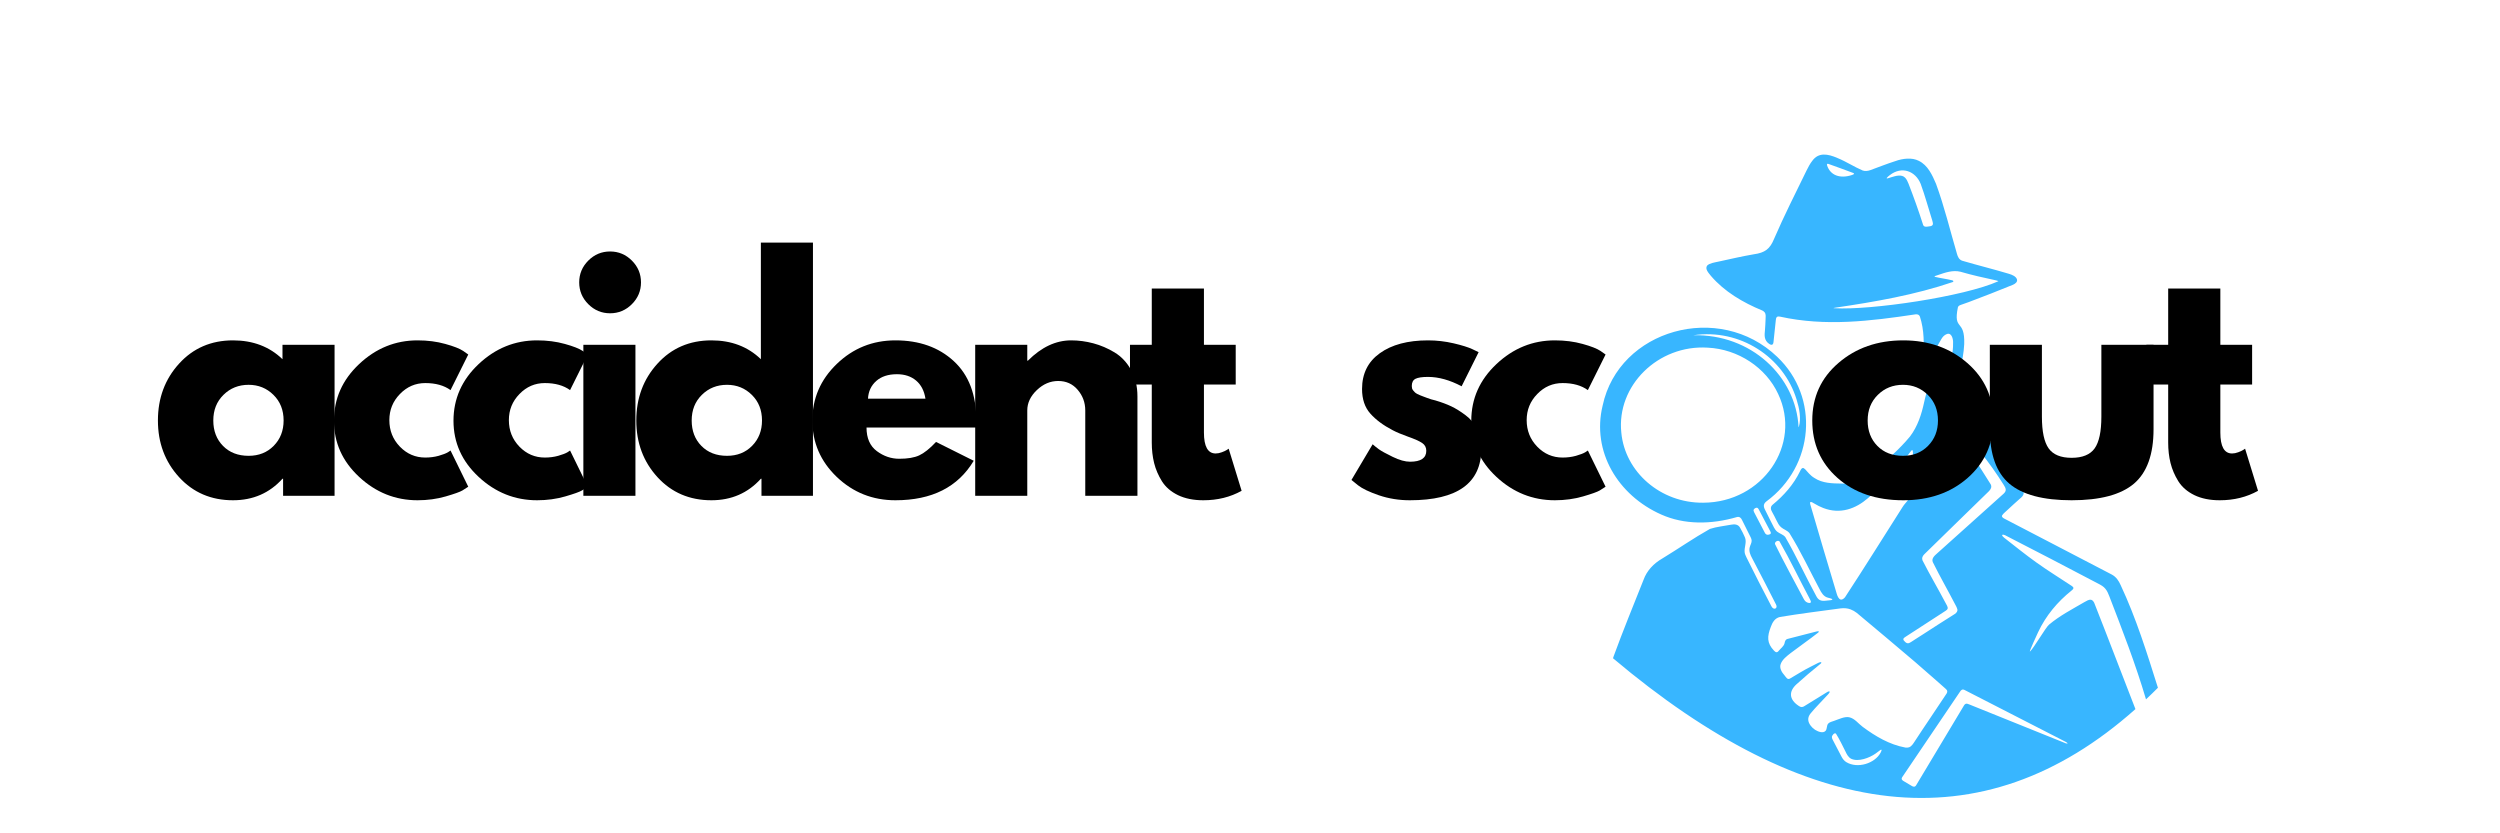 <svg xmlns="http://www.w3.org/2000/svg" xmlns:xlink="http://www.w3.org/1999/xlink" width="600" zoomAndPan="magnify" viewBox="0 0 450 150" height="200" preserveAspectRatio="xMidYMid meet" version="1.2"><defs><clipPath id="48d82744fd"><path d="M 288 27.398 L 388.449 27.398 L 388.449 144 L 288 144 Z M 288 27.398 "/></clipPath></defs><g id="cc8be16865"><g clip-rule="nonzero" clip-path="url(#48d82744fd)"><path style=" stroke:none;fill-rule:nonzero;fill:#38b6ff;fill-opacity:1;" d="M 360.898 96.332 C 366.535 99.215 372.152 102.148 377.754 105.094 C 378.207 105.328 378.641 105.578 378.961 105.973 C 379.285 106.355 379.477 106.816 379.656 107.273 C 382.031 113.426 384.422 119.578 386.281 125.883 C 387 125.211 387.711 124.512 388.426 123.797 C 386.461 117.559 384.523 111.312 381.727 105.34 C 381.383 104.555 380.914 103.836 380.105 103.41 C 373.66 100.031 367.184 96.707 360.738 93.332 C 360.531 93.223 360.258 93.027 360.379 92.777 C 360.613 92.383 361.059 92.098 361.371 91.77 C 362.082 91.113 362.785 90.453 363.527 89.809 C 364.371 89.129 364.477 88.754 363.883 87.812 C 360.371 81.504 355.738 76.008 350.105 71.273 C 349.996 71.051 350.176 70.781 350.348 70.602 C 352.562 68.184 353.387 65.07 353.559 61.949 C 353.711 57.289 351.531 59.668 352.422 55.316 C 352.488 55.086 352.676 54.98 352.926 54.887 C 353.395 54.723 353.918 54.547 354.391 54.367 C 357.059 53.359 359.727 52.332 362.359 51.246 C 362.754 51.066 363.168 50.75 363.062 50.316 C 362.902 49.742 362.16 49.449 361.594 49.281 C 358.816 48.445 355.988 47.754 353.207 46.934 C 352.629 46.742 352.395 46.215 352.254 45.691 C 351.016 41.484 349.996 37.207 348.48 33.078 C 347.816 31.531 347.023 29.742 345.379 28.949 C 344.184 28.32 342.496 28.512 341.164 29 C 339.648 29.484 338.18 30.066 336.691 30.613 C 336.238 30.773 335.746 30.852 335.285 30.691 C 333.734 30.031 332.344 29.094 330.773 28.457 C 328.957 27.66 327.332 27.406 326.215 28.945 C 325.805 29.449 325.473 30.113 325.18 30.691 C 323.188 34.781 321.129 38.836 319.332 43 C 318.59 44.816 317.703 45.492 315.676 45.773 C 313.547 46.137 311.449 46.629 309.34 47.086 C 308.684 47.234 307.742 47.355 307.301 47.789 C 306.82 48.41 307.574 49.152 307.961 49.656 C 310.383 52.484 313.695 54.445 317.211 55.891 C 317.383 55.977 317.535 56.082 317.637 56.219 C 317.906 56.586 317.812 57.074 317.801 57.496 C 317.758 58.152 317.762 58.793 317.691 59.449 C 317.652 59.855 317.602 60.289 317.668 60.695 C 317.75 61.195 318 61.594 318.449 61.895 C 318.922 62.223 319.195 62.051 319.23 61.551 C 319.367 60.25 319.508 58.934 319.648 57.609 C 319.664 57.398 319.703 57.152 319.879 57.031 C 320.004 56.949 320.191 56.953 320.41 56.996 C 328.598 58.801 336.645 57.801 344.766 56.586 C 345.152 56.535 345.438 56.633 345.578 56.973 C 346.387 59.426 346.336 61.988 346.188 64.574 C 346.129 65.152 346.484 65.262 346.98 65.062 C 347.758 64.797 347.992 63.992 348.254 63.316 C 348.57 62.547 348.984 61.797 349.422 61.07 C 349.648 60.668 349.965 60.297 350.43 60.129 C 351.27 59.816 351.547 60.957 351.555 61.543 C 351.613 63.941 350.969 66.254 349.613 68.297 C 349.25 68.844 348.82 69.367 348.223 69.695 C 347.711 69.973 347.047 70.031 346.828 70.613 C 346.598 71.18 346.504 71.785 346.352 72.371 C 345.883 74.555 345.191 76.73 343.805 78.562 C 341.855 80.934 339.445 82.926 337.207 85.062 C 336.938 85.312 336.66 85.562 336.359 85.785 C 334.984 86.859 333.234 87.105 331.5 87.043 C 329.824 87.023 328.023 86.988 326.605 86.043 C 325.027 85.121 324.688 83.273 323.988 84.863 C 322.844 87.215 321.121 89.172 319.066 90.855 C 318.617 91.242 318.719 91.734 318.996 92.18 C 319.27 92.68 319.535 93.176 319.777 93.691 C 319.988 94.121 320.211 94.566 320.586 94.895 C 321.043 95.301 321.711 95.469 322.094 95.953 C 324.121 99.199 325.73 102.688 327.527 106.055 C 327.852 106.691 328.254 107.391 329.023 107.582 C 329.27 107.652 329.641 107.73 329.773 107.812 C 330.094 108.074 328.895 108.07 328.754 108.113 C 327.77 108.242 327.297 108.062 326.871 107.191 C 324.977 103.719 323.344 100.102 321.355 96.68 C 320.988 96.207 320.344 96.066 319.879 95.688 C 319.633 95.48 319.457 95.211 319.309 94.938 C 318.816 94.012 318.371 93.062 317.891 92.129 C 317.516 91.414 317.191 90.84 317.957 90.25 C 326.57 83.914 327.594 71.535 319.902 64.234 C 309.461 54.211 291.379 59.309 288.473 73.012 C 286.469 81.277 291.227 89.168 299.039 92.621 C 303.148 94.457 308 94.438 312.676 93.062 C 313.109 92.961 313.391 93.227 313.547 93.566 C 314.082 94.625 314.617 95.676 315.129 96.73 C 315.215 96.91 315.285 97.09 315.297 97.285 C 315.324 97.699 315.055 98.09 314.953 98.496 C 314.754 99.191 315.059 99.895 315.398 100.508 C 316.859 103.262 318.266 106.031 319.68 108.801 C 319.789 109.027 319.855 109.297 319.656 109.477 C 319.371 109.707 319 109.449 318.867 109.152 C 317.344 106.23 315.824 103.305 314.375 100.352 C 314.23 100.051 314.082 99.746 314.039 99.418 C 313.934 98.574 314.438 97.613 314.105 96.77 C 313.859 96.168 313.547 95.578 313.223 95.008 C 312.902 94.398 312.266 94.305 311.617 94.441 C 310.344 94.688 309.023 94.805 307.789 95.203 C 304.852 96.855 302.086 98.785 299.207 100.535 C 297.656 101.426 296.426 102.727 295.84 104.363 C 294.012 108.961 292.133 113.539 290.438 118.18 C 290.402 118.277 290.367 118.379 290.34 118.484 C 325.023 147.734 356.57 152.371 384.379 127.637 C 381.891 121.262 379.473 114.863 376.953 108.496 C 376.824 108.25 376.66 108.039 376.441 107.973 C 376.008 107.848 375.559 108.191 375.184 108.383 C 373.004 109.656 370.746 110.824 368.824 112.438 C 368.223 112.93 366.012 116.766 365.402 117.266 C 365.145 117.457 366.723 114.105 366.848 113.816 C 368.27 110.793 370.332 108.344 372.871 106.305 C 373.027 106.191 373.227 106 373.215 105.84 L 373.215 105.832 C 373.207 105.715 373.105 105.605 372.949 105.492 C 370.781 104.059 368.605 102.715 366.547 101.242 C 365.559 100.535 364.586 99.797 363.629 99.051 C 362.664 98.301 361.711 97.543 360.75 96.793 C 360.625 96.699 360.285 96.387 360.418 96.281 C 360.48 96.211 360.684 96.238 360.898 96.332 Z M 339.629 32.016 C 339.695 31.902 339.953 31.684 340.164 31.523 C 342.344 29.836 344.793 30.805 345.723 33.098 C 346.531 35.297 347.129 37.562 347.836 39.785 C 347.898 40.02 348.004 40.336 347.844 40.531 C 347.664 40.746 347.285 40.734 346.965 40.789 C 346.52 40.863 346.219 40.789 346.113 40.332 C 345.336 37.891 344.469 35.473 343.539 33.078 C 343.391 32.715 343.203 32.273 342.926 31.992 C 342.281 31.32 341.23 31.668 340.43 31.902 C 340.215 31.965 339.918 32.082 339.738 32.113 C 339.668 32.125 339.621 32.121 339.609 32.094 L 339.605 32.09 C 339.605 32.066 339.613 32.035 339.629 32.016 Z M 328.871 29.762 C 328.82 29.57 328.859 29.445 329.082 29.492 C 330.602 30.012 332.051 30.582 333.473 31.094 C 333.566 31.133 333.75 31.195 333.727 31.289 L 333.723 31.297 C 333.688 31.387 333.449 31.469 333.32 31.512 C 331.16 32.215 329.438 31.535 328.871 29.762 Z M 330.207 55.484 C 329.883 55.461 330.078 55.426 330.348 55.383 C 337.523 54.324 344.703 53.082 351.527 50.758 C 351.703 50.629 351.57 50.52 351.41 50.461 C 350.387 50.203 349.312 50.082 348.289 49.832 C 347.988 49.727 348.602 49.598 348.789 49.523 C 350.109 49.074 351.477 48.57 352.891 48.914 C 354.98 49.527 356.996 49.969 359.266 50.461 C 359.402 50.492 359.664 50.555 359.711 50.613 L 359.715 50.617 C 353.59 53.391 336.734 55.863 330.207 55.484 Z M 304.785 60.348 C 313.219 59.086 321.062 64.305 323.383 71.906 C 323.879 73.5 324.227 75.277 323.816 76.742 C 323.809 76.77 323.797 76.801 323.789 76.824 C 323.773 76.863 323.754 76.891 323.742 76.895 C 323.285 67.742 315.172 60.098 304.785 60.348 Z M 306.582 90.488 L 306.566 90.488 C 298.922 90.566 292.496 84.973 291.836 77.867 C 290.953 69.422 298.457 62.02 307.387 62.578 C 312.875 62.84 317.895 66.191 320.07 70.918 C 324.387 80.039 317.273 90.449 306.582 90.488 Z M 318.406 96.23 C 318.035 96.336 317.793 96.172 317.652 95.867 C 317.02 94.66 316.391 93.453 315.754 92.227 C 315.664 92.055 315.578 91.844 315.695 91.68 C 315.809 91.52 316.07 91.359 316.266 91.395 L 316.273 91.395 C 316.414 91.426 316.516 91.582 316.582 91.707 C 317.293 93.047 317.965 94.324 318.645 95.617 C 318.82 95.914 318.805 96.148 318.406 96.23 Z M 346.34 99.801 C 350.207 95.988 354.125 92.227 358 88.422 C 358.348 88.07 358.562 87.664 358.336 87.195 C 355.953 83.355 353.418 79.582 350.965 75.773 C 350.926 75.715 350.883 75.652 350.852 75.602 C 350.766 75.469 350.742 75.383 350.797 75.379 C 350.992 75.406 351.309 75.723 351.484 75.883 C 355.047 79.328 358.078 83.156 360.672 87.285 C 361.059 87.891 361.25 88.324 360.645 88.871 C 356.668 92.453 352.695 96.027 348.699 99.594 C 348.23 100.012 347.641 100.504 347.898 101.168 C 349.184 103.77 350.645 106.305 351.98 108.887 C 352.105 109.121 352.25 109.379 352.312 109.629 C 352.426 110.016 352.176 110.301 351.855 110.523 C 349.922 111.742 347.996 112.969 346.086 114.215 C 345.613 114.516 345.152 114.812 344.68 115.113 C 344.336 115.32 344.004 115.59 343.629 115.754 C 343.352 115.871 343.086 115.715 342.898 115.516 C 342.711 115.332 342.547 115.188 342.617 114.977 C 342.66 114.852 342.832 114.73 342.965 114.645 C 345.387 113.074 347.777 111.523 350.191 109.957 C 350.352 109.855 350.531 109.715 350.574 109.551 L 350.578 109.543 C 350.645 109.211 350.367 108.879 350.23 108.582 C 348.867 105.996 347.371 103.469 346.051 100.867 C 345.895 100.465 346.043 100.117 346.34 99.801 Z M 325.836 90.746 C 325.801 90.586 325.801 90.449 325.859 90.387 C 326 90.258 326.367 90.527 326.551 90.625 C 327.082 90.949 327.645 91.234 328.172 91.434 C 331.254 92.629 334.043 91.566 336.234 89.668 C 338.043 88.125 339.715 86.359 341.297 84.613 C 342.234 83.547 342.98 82.488 343.879 81.316 C 343.938 81.242 344.004 81.156 344.062 81.098 C 344.121 81.043 344.172 81.016 344.207 81.023 L 344.215 81.027 C 344.262 81.039 344.293 81.121 344.309 81.246 C 344.395 82.527 344.402 83.75 344.551 84.902 C 344.723 85.961 344.809 87.129 344.5 88.121 C 344.336 88.699 344.051 89.262 343.676 89.758 C 343.258 90.297 342.762 90.75 342.422 91.328 C 338.988 96.723 335.609 102.152 332.105 107.504 C 331.898 107.75 331.609 107.969 331.355 107.926 C 330.961 107.855 330.734 107.281 330.625 106.918 C 329.023 101.531 327.387 96.145 325.836 90.746 Z M 319.504 97.938 C 319.395 97.555 320.004 97.156 320.316 97.453 C 322.266 100.852 323.941 104.414 325.793 107.871 C 325.871 108.02 325.98 108.242 325.953 108.379 L 325.949 108.391 C 325.883 108.625 325.539 108.543 325.285 108.438 C 324.957 108.305 324.777 108.012 324.625 107.723 C 322.922 104.488 321.133 101.262 319.504 97.938 Z M 328.617 131.539 C 328.148 132.082 327.211 131.668 326.711 131.363 C 326.418 131.176 326.156 130.934 325.945 130.652 C 325.371 129.922 325.305 129.164 325.895 128.43 C 326.867 127.246 327.98 126.168 329.012 125.035 C 329.113 124.934 329.562 124.438 329.211 124.445 C 329.086 124.461 328.949 124.539 328.84 124.602 C 328.426 124.855 328.008 125.117 327.59 125.375 C 326.691 125.93 325.777 126.496 324.82 127.082 C 324.465 127.328 324.152 127.344 323.766 127.059 C 322.008 125.898 321.957 124.449 323.379 123.16 C 324.75 121.93 326.137 120.727 327.582 119.578 C 327.684 119.504 327.848 119.367 327.844 119.266 C 327.805 119.086 327.41 119.258 327.293 119.312 C 326.816 119.555 326.336 119.793 325.859 120.039 C 324.57 120.684 323.52 121.375 322.207 122.137 C 321.707 122.41 321.496 121.891 321.227 121.586 C 320.684 120.984 320.266 120.227 320.523 119.535 C 320.812 118.707 321.637 118.09 322.328 117.547 C 323.961 116.301 325.672 115.129 327.285 113.859 C 327.594 113.555 327.156 113.617 326.945 113.672 C 325.238 114.109 323.52 114.543 321.781 115 C 321.371 115.102 321.285 115.438 321.219 115.789 C 321.078 116.348 320.543 116.691 320.176 117.137 C 319.875 117.543 319.613 117.434 319.305 117.102 C 318.004 115.734 318.09 114.547 318.746 112.836 C 319.031 112.047 319.461 111.266 320.391 111.055 C 324.012 110.457 327.664 110 331.305 109.508 C 331.91 109.434 332.543 109.473 333.109 109.691 C 333.5 109.836 333.871 110.055 334.219 110.32 C 337.742 113.25 341.238 116.211 344.727 119.168 C 345.984 120.246 347.23 121.344 348.477 122.441 C 349.043 122.945 349.617 123.449 350.188 123.953 C 350.328 124.074 350.484 124.238 350.504 124.398 L 350.504 124.406 C 350.523 124.539 350.48 124.676 350.398 124.82 C 348.523 127.691 346.555 130.52 344.684 133.398 C 344.414 133.805 344.109 134.344 343.625 134.516 C 343.434 134.582 343.207 134.59 342.973 134.562 C 340.09 134.031 337.582 132.531 335.305 130.848 C 334.504 130.266 333.871 129.328 332.855 129.105 C 332.027 128.945 331.074 129.426 330.145 129.75 C 329.781 129.891 329.34 129.961 329.074 130.25 C 328.773 130.594 328.902 131.172 328.617 131.539 Z M 338.496 135.508 C 337.449 137.422 334.363 138.402 332.344 137.191 C 331.957 136.961 331.695 136.609 331.492 136.234 C 330.945 135.211 330.414 134.18 329.879 133.141 C 329.801 132.992 329.727 132.812 329.738 132.656 C 329.742 132.387 330.211 131.781 330.484 132.074 C 331.129 133.098 331.645 134.211 332.172 135.242 C 332.406 135.746 332.688 136.316 333.219 136.582 C 334.523 137.184 336.484 136.414 337.566 135.668 C 337.824 135.496 338.059 135.312 338.301 135.125 C 338.395 135.059 338.551 134.922 338.645 134.941 L 338.648 134.945 C 338.754 135.02 338.59 135.312 338.496 135.508 Z M 371.754 133.496 C 371.891 133.555 372.18 133.746 372.156 133.812 C 372.145 133.855 372.02 133.848 371.852 133.801 C 366.055 131.484 360.277 129.133 354.426 126.781 C 354.246 126.707 354.012 126.625 353.852 126.68 L 353.84 126.684 C 353.715 126.723 353.613 126.828 353.527 126.969 C 350.645 131.758 347.801 136.543 344.902 141.352 C 344.695 141.688 344.406 141.656 344.105 141.461 C 343.598 141.16 343.105 140.867 342.609 140.57 C 342.52 140.516 342.426 140.445 342.371 140.367 C 342.27 140.238 342.285 140.078 342.387 139.902 C 345.859 134.738 349.324 129.652 352.797 124.508 C 353 124.172 353.25 123.996 353.652 124.211 C 359.73 127.324 365.742 130.414 371.754 133.496 Z M 371.754 133.496 "/></g><g style="fill:#000000;fill-opacity:1;"><g transform="translate(27.206, 89.25)"><path style="stroke:none" d="M 5.031 -3.359 C 2.488 -6.141 1.219 -9.539 1.219 -13.562 C 1.219 -17.594 2.488 -21.004 5.031 -23.797 C 7.57 -26.586 10.805 -27.984 14.734 -27.984 C 18.336 -27.984 21.305 -26.852 23.641 -24.594 L 23.641 -27.188 L 33.016 -27.188 L 33.016 0 L 23.75 0 L 23.75 -3.078 L 23.641 -3.078 C 21.305 -0.492 18.336 0.797 14.734 0.797 C 10.805 0.797 7.57 -0.586 5.031 -3.359 Z M 13.016 -18.172 C 11.797 -16.973 11.188 -15.438 11.188 -13.562 C 11.188 -11.695 11.77 -10.172 12.938 -8.984 C 14.102 -7.797 15.641 -7.203 17.547 -7.203 C 19.379 -7.203 20.883 -7.801 22.062 -9 C 23.25 -10.207 23.844 -11.727 23.844 -13.562 C 23.844 -15.438 23.234 -16.973 22.016 -18.172 C 20.797 -19.379 19.305 -19.984 17.547 -19.984 C 15.742 -19.984 14.234 -19.379 13.016 -18.172 Z M 13.016 -18.172 "/></g></g><g style="fill:#000000;fill-opacity:1;"><g transform="translate(58.895, 89.25)"><path style="stroke:none" d="M 17.656 -20.297 C 15.883 -20.297 14.363 -19.641 13.094 -18.328 C 11.82 -17.023 11.188 -15.457 11.188 -13.625 C 11.188 -11.75 11.82 -10.156 13.094 -8.844 C 14.363 -7.539 15.883 -6.891 17.656 -6.891 C 18.5 -6.891 19.301 -6.992 20.062 -7.203 C 20.82 -7.422 21.379 -7.633 21.734 -7.844 L 22.203 -8.156 L 25.391 -1.641 C 25.141 -1.461 24.789 -1.238 24.344 -0.969 C 23.906 -0.707 22.898 -0.348 21.328 0.109 C 19.754 0.566 18.066 0.797 16.266 0.797 C 12.273 0.797 8.77 -0.602 5.75 -3.406 C 2.727 -6.219 1.219 -9.586 1.219 -13.516 C 1.219 -17.473 2.727 -20.875 5.75 -23.719 C 8.77 -26.562 12.273 -27.984 16.266 -27.984 C 18.066 -27.984 19.727 -27.77 21.25 -27.344 C 22.77 -26.926 23.848 -26.504 24.484 -26.078 L 25.391 -25.438 L 22.203 -19.031 C 21.035 -19.875 19.52 -20.297 17.656 -20.297 Z M 17.656 -20.297 "/></g></g><g style="fill:#000000;fill-opacity:1;"><g transform="translate(80.409, 89.25)"><path style="stroke:none" d="M 17.656 -20.297 C 15.883 -20.297 14.363 -19.641 13.094 -18.328 C 11.82 -17.023 11.188 -15.457 11.188 -13.625 C 11.188 -11.75 11.82 -10.156 13.094 -8.844 C 14.363 -7.539 15.883 -6.891 17.656 -6.891 C 18.5 -6.891 19.301 -6.992 20.062 -7.203 C 20.82 -7.422 21.379 -7.633 21.734 -7.844 L 22.203 -8.156 L 25.391 -1.641 C 25.141 -1.461 24.789 -1.238 24.344 -0.969 C 23.906 -0.707 22.898 -0.348 21.328 0.109 C 19.754 0.566 18.066 0.797 16.266 0.797 C 12.273 0.797 8.77 -0.602 5.75 -3.406 C 2.727 -6.219 1.219 -9.586 1.219 -13.516 C 1.219 -17.473 2.727 -20.875 5.75 -23.719 C 8.77 -26.562 12.273 -27.984 16.266 -27.984 C 18.066 -27.984 19.727 -27.77 21.25 -27.344 C 22.77 -26.926 23.848 -26.504 24.484 -26.078 L 25.391 -25.438 L 22.203 -19.031 C 21.035 -19.875 19.52 -20.297 17.656 -20.297 Z M 17.656 -20.297 "/></g></g><g style="fill:#000000;fill-opacity:1;"><g transform="translate(101.817, 89.25)"><path style="stroke:none" d="M 4.078 -42.344 C 5.172 -43.438 6.477 -43.984 8 -43.984 C 9.52 -43.984 10.828 -43.438 11.922 -42.344 C 13.016 -41.25 13.562 -39.941 13.562 -38.422 C 13.562 -36.898 13.016 -35.594 11.922 -34.5 C 10.828 -33.406 9.52 -32.859 8 -32.859 C 6.477 -32.859 5.172 -33.406 4.078 -34.5 C 2.984 -35.594 2.438 -36.898 2.438 -38.422 C 2.438 -39.941 2.984 -41.25 4.078 -42.344 Z M 3.188 -27.188 L 3.188 0 L 12.562 0 L 12.562 -27.188 Z M 3.188 -27.188 "/></g></g><g style="fill:#000000;fill-opacity:1;"><g transform="translate(113.316, 89.25)"><path style="stroke:none" d="M 5.031 -3.359 C 2.488 -6.141 1.219 -9.539 1.219 -13.562 C 1.219 -17.594 2.488 -21.004 5.031 -23.797 C 7.57 -26.586 10.805 -27.984 14.734 -27.984 C 18.336 -27.984 21.305 -26.852 23.641 -24.594 L 23.641 -45.578 L 33.016 -45.578 L 33.016 0 L 23.75 0 L 23.75 -3.078 L 23.641 -3.078 C 21.305 -0.492 18.336 0.797 14.734 0.797 C 10.805 0.797 7.57 -0.586 5.031 -3.359 Z M 13.016 -18.172 C 11.797 -16.973 11.188 -15.438 11.188 -13.562 C 11.188 -11.695 11.77 -10.172 12.938 -8.984 C 14.102 -7.797 15.641 -7.203 17.547 -7.203 C 19.379 -7.203 20.883 -7.801 22.062 -9 C 23.25 -10.207 23.844 -11.727 23.844 -13.562 C 23.844 -15.438 23.234 -16.973 22.016 -18.172 C 20.797 -19.379 19.305 -19.984 17.547 -19.984 C 15.742 -19.984 14.234 -19.379 13.016 -18.172 Z M 13.016 -18.172 "/></g></g><g style="fill:#000000;fill-opacity:1;"><g transform="translate(145.004, 89.25)"><path style="stroke:none" d="M 30.688 -12.297 L 10.969 -12.297 C 10.969 -10.391 11.586 -8.973 12.828 -8.047 C 14.066 -7.129 15.41 -6.672 16.859 -6.672 C 18.379 -6.672 19.578 -6.875 20.453 -7.281 C 21.336 -7.688 22.348 -8.492 23.484 -9.703 L 30.266 -6.312 C 27.43 -1.57 22.734 0.797 16.172 0.797 C 12.066 0.797 8.547 -0.602 5.609 -3.406 C 2.68 -6.219 1.219 -9.602 1.219 -13.562 C 1.219 -17.52 2.68 -20.91 5.609 -23.734 C 8.547 -26.566 12.066 -27.984 16.172 -27.984 C 20.473 -27.984 23.973 -26.738 26.672 -24.25 C 29.379 -21.758 30.734 -18.195 30.734 -13.562 C 30.734 -12.926 30.719 -12.504 30.688 -12.297 Z M 11.234 -17.484 L 21.578 -17.484 C 21.359 -18.898 20.797 -19.988 19.891 -20.75 C 18.992 -21.508 17.844 -21.891 16.438 -21.891 C 14.875 -21.891 13.633 -21.484 12.719 -20.672 C 11.801 -19.859 11.305 -18.797 11.234 -17.484 Z M 11.234 -17.484 "/></g></g><g style="fill:#000000;fill-opacity:1;"><g transform="translate(172.348, 89.25)"><path style="stroke:none" d="M 3.188 0 L 3.188 -27.188 L 12.562 -27.188 L 12.562 -24.328 L 12.672 -24.328 C 15.109 -26.766 17.703 -27.984 20.453 -27.984 C 21.797 -27.984 23.129 -27.805 24.453 -27.453 C 25.785 -27.098 27.062 -26.551 28.281 -25.812 C 29.5 -25.07 30.488 -24.02 31.25 -22.656 C 32.008 -21.289 32.391 -19.707 32.391 -17.906 L 32.391 0 L 23 0 L 23 -15.375 C 23 -16.781 22.547 -18.016 21.641 -19.078 C 20.742 -20.141 19.57 -20.672 18.125 -20.672 C 16.707 -20.672 15.426 -20.125 14.281 -19.031 C 13.133 -17.938 12.562 -16.719 12.562 -15.375 L 12.562 0 Z M 3.188 0 "/></g></g><g style="fill:#000000;fill-opacity:1;"><g transform="translate(202.553, 89.25)"><path style="stroke:none" d="M 4.766 -27.188 L 4.766 -37.312 L 14.156 -37.312 L 14.156 -27.188 L 19.875 -27.188 L 19.875 -20.031 L 14.156 -20.031 L 14.156 -11.391 C 14.156 -8.879 14.859 -7.625 16.266 -7.625 C 16.617 -7.625 16.988 -7.695 17.375 -7.844 C 17.77 -7.988 18.07 -8.129 18.281 -8.266 L 18.609 -8.484 L 20.938 -0.906 C 18.914 0.227 16.617 0.797 14.047 0.797 C 12.273 0.797 10.754 0.488 9.484 -0.125 C 8.211 -0.75 7.25 -1.582 6.594 -2.625 C 5.945 -3.664 5.477 -4.758 5.188 -5.906 C 4.906 -7.051 4.766 -8.281 4.766 -9.594 L 4.766 -20.031 L 0.844 -20.031 L 0.844 -27.188 Z M 4.766 -27.188 "/></g></g><g style="fill:#000000;fill-opacity:1;"><g transform="translate(242.044, 89.25)"><path style="stroke:none" d="M 15 -27.984 C 16.551 -27.984 18.086 -27.805 19.609 -27.453 C 21.129 -27.098 22.258 -26.742 23 -26.391 L 24.109 -25.859 L 21.047 -19.719 C 18.922 -20.844 16.906 -21.406 15 -21.406 C 13.938 -21.406 13.18 -21.289 12.734 -21.062 C 12.297 -20.832 12.078 -20.398 12.078 -19.766 C 12.078 -19.629 12.094 -19.488 12.125 -19.344 C 12.164 -19.207 12.238 -19.078 12.344 -18.953 C 12.457 -18.828 12.555 -18.719 12.641 -18.625 C 12.723 -18.539 12.867 -18.441 13.078 -18.328 C 13.297 -18.223 13.469 -18.145 13.594 -18.094 C 13.719 -18.039 13.922 -17.961 14.203 -17.859 C 14.484 -17.754 14.691 -17.676 14.828 -17.625 C 14.973 -17.57 15.211 -17.488 15.547 -17.375 C 15.891 -17.27 16.148 -17.203 16.328 -17.172 C 17.422 -16.848 18.375 -16.492 19.188 -16.109 C 20 -15.723 20.852 -15.191 21.75 -14.516 C 22.656 -13.848 23.352 -13 23.844 -11.969 C 24.344 -10.945 24.594 -9.785 24.594 -8.484 C 24.594 -2.297 20.301 0.797 11.719 0.797 C 9.77 0.797 7.922 0.5 6.172 -0.094 C 4.422 -0.695 3.16 -1.301 2.391 -1.906 L 1.219 -2.859 L 5.031 -9.281 C 5.312 -9.031 5.68 -8.734 6.141 -8.391 C 6.609 -8.055 7.441 -7.598 8.641 -7.016 C 9.836 -6.43 10.879 -6.141 11.766 -6.141 C 13.711 -6.141 14.688 -6.797 14.688 -8.109 C 14.688 -8.711 14.438 -9.18 13.938 -9.516 C 13.445 -9.848 12.609 -10.223 11.422 -10.641 C 10.234 -11.066 9.305 -11.457 8.641 -11.812 C 6.941 -12.695 5.598 -13.695 4.609 -14.812 C 3.617 -15.926 3.125 -17.398 3.125 -19.234 C 3.125 -21.992 4.191 -24.141 6.328 -25.672 C 8.473 -27.211 11.363 -27.984 15 -27.984 Z M 15 -27.984 "/></g></g><g style="fill:#000000;fill-opacity:1;"><g transform="translate(263.612, 89.25)"><path style="stroke:none" d="M 17.656 -20.297 C 15.883 -20.297 14.363 -19.641 13.094 -18.328 C 11.82 -17.023 11.188 -15.457 11.188 -13.625 C 11.188 -11.75 11.82 -10.156 13.094 -8.844 C 14.363 -7.539 15.883 -6.891 17.656 -6.891 C 18.5 -6.891 19.301 -6.992 20.062 -7.203 C 20.82 -7.422 21.379 -7.633 21.734 -7.844 L 22.203 -8.156 L 25.391 -1.641 C 25.141 -1.461 24.789 -1.238 24.344 -0.969 C 23.906 -0.707 22.898 -0.348 21.328 0.109 C 19.754 0.566 18.066 0.797 16.266 0.797 C 12.273 0.797 8.77 -0.602 5.75 -3.406 C 2.727 -6.219 1.219 -9.586 1.219 -13.516 C 1.219 -17.473 2.727 -20.875 5.75 -23.719 C 8.77 -26.562 12.273 -27.984 16.266 -27.984 C 18.066 -27.984 19.727 -27.77 21.25 -27.344 C 22.77 -26.926 23.848 -26.504 24.484 -26.078 L 25.391 -25.438 L 22.203 -19.031 C 21.035 -19.875 19.52 -20.297 17.656 -20.297 Z M 17.656 -20.297 "/></g></g><g style="fill:#000000;fill-opacity:1;"><g transform="translate(285.134, 89.25)"><path style="stroke:none" d=""/></g></g><g style="fill:#000000;fill-opacity:1;"><g transform="translate(295.096, 89.25)"><path style="stroke:none" d=""/></g></g><g style="fill:#000000;fill-opacity:1;"><g transform="translate(305.058, 89.25)"><path style="stroke:none" d=""/></g></g><g style="fill:#000000;fill-opacity:1;"><g transform="translate(315.02, 89.25)"><path style="stroke:none" d=""/></g></g><g style="fill:#000000;fill-opacity:1;"><g transform="translate(324.99, 89.25)"><path style="stroke:none" d="M 5.75 -3.234 C 2.727 -5.922 1.219 -9.363 1.219 -13.562 C 1.219 -17.77 2.789 -21.223 5.938 -23.922 C 9.082 -26.629 12.969 -27.984 17.594 -27.984 C 22.156 -27.984 26 -26.625 29.125 -23.906 C 32.25 -21.188 33.812 -17.738 33.812 -13.562 C 33.812 -9.395 32.281 -5.957 29.219 -3.25 C 26.164 -0.551 22.289 0.797 17.594 0.797 C 12.719 0.797 8.77 -0.547 5.75 -3.234 Z M 13.016 -18.172 C 11.797 -16.973 11.188 -15.438 11.188 -13.562 C 11.188 -11.695 11.77 -10.172 12.938 -8.984 C 14.102 -7.797 15.641 -7.203 17.547 -7.203 C 19.379 -7.203 20.883 -7.801 22.062 -9 C 23.25 -10.207 23.844 -11.727 23.844 -13.562 C 23.844 -15.438 23.234 -16.973 22.016 -18.172 C 20.797 -19.379 19.305 -19.984 17.547 -19.984 C 15.742 -19.984 14.234 -19.379 13.016 -18.172 Z M 13.016 -18.172 "/></g></g><g style="fill:#000000;fill-opacity:1;"><g transform="translate(355.513, 89.25)"><path style="stroke:none" d="M 12.031 -27.188 L 12.031 -14.25 C 12.031 -11.57 12.438 -9.664 13.25 -8.531 C 14.062 -7.406 15.438 -6.844 17.375 -6.844 C 19.32 -6.844 20.703 -7.406 21.516 -8.531 C 22.328 -9.664 22.734 -11.57 22.734 -14.25 L 22.734 -27.188 L 32.125 -27.188 L 32.125 -11.984 C 32.125 -7.453 30.945 -4.188 28.594 -2.188 C 26.238 -0.195 22.5 0.797 17.375 0.797 C 12.258 0.797 8.523 -0.195 6.172 -2.188 C 3.828 -4.188 2.656 -7.453 2.656 -11.984 L 2.656 -27.188 Z M 12.031 -27.188 "/></g></g><g style="fill:#000000;fill-opacity:1;"><g transform="translate(385.506, 89.25)"><path style="stroke:none" d="M 4.766 -27.188 L 4.766 -37.312 L 14.156 -37.312 L 14.156 -27.188 L 19.875 -27.188 L 19.875 -20.031 L 14.156 -20.031 L 14.156 -11.391 C 14.156 -8.879 14.859 -7.625 16.266 -7.625 C 16.617 -7.625 16.988 -7.695 17.375 -7.844 C 17.77 -7.988 18.07 -8.129 18.281 -8.266 L 18.609 -8.484 L 20.938 -0.906 C 18.914 0.227 16.617 0.797 14.047 0.797 C 12.273 0.797 10.754 0.488 9.484 -0.125 C 8.211 -0.75 7.25 -1.582 6.594 -2.625 C 5.945 -3.664 5.477 -4.758 5.188 -5.906 C 4.906 -7.051 4.766 -8.281 4.766 -9.594 L 4.766 -20.031 L 0.844 -20.031 L 0.844 -27.188 Z M 4.766 -27.188 "/></g></g></g></svg>